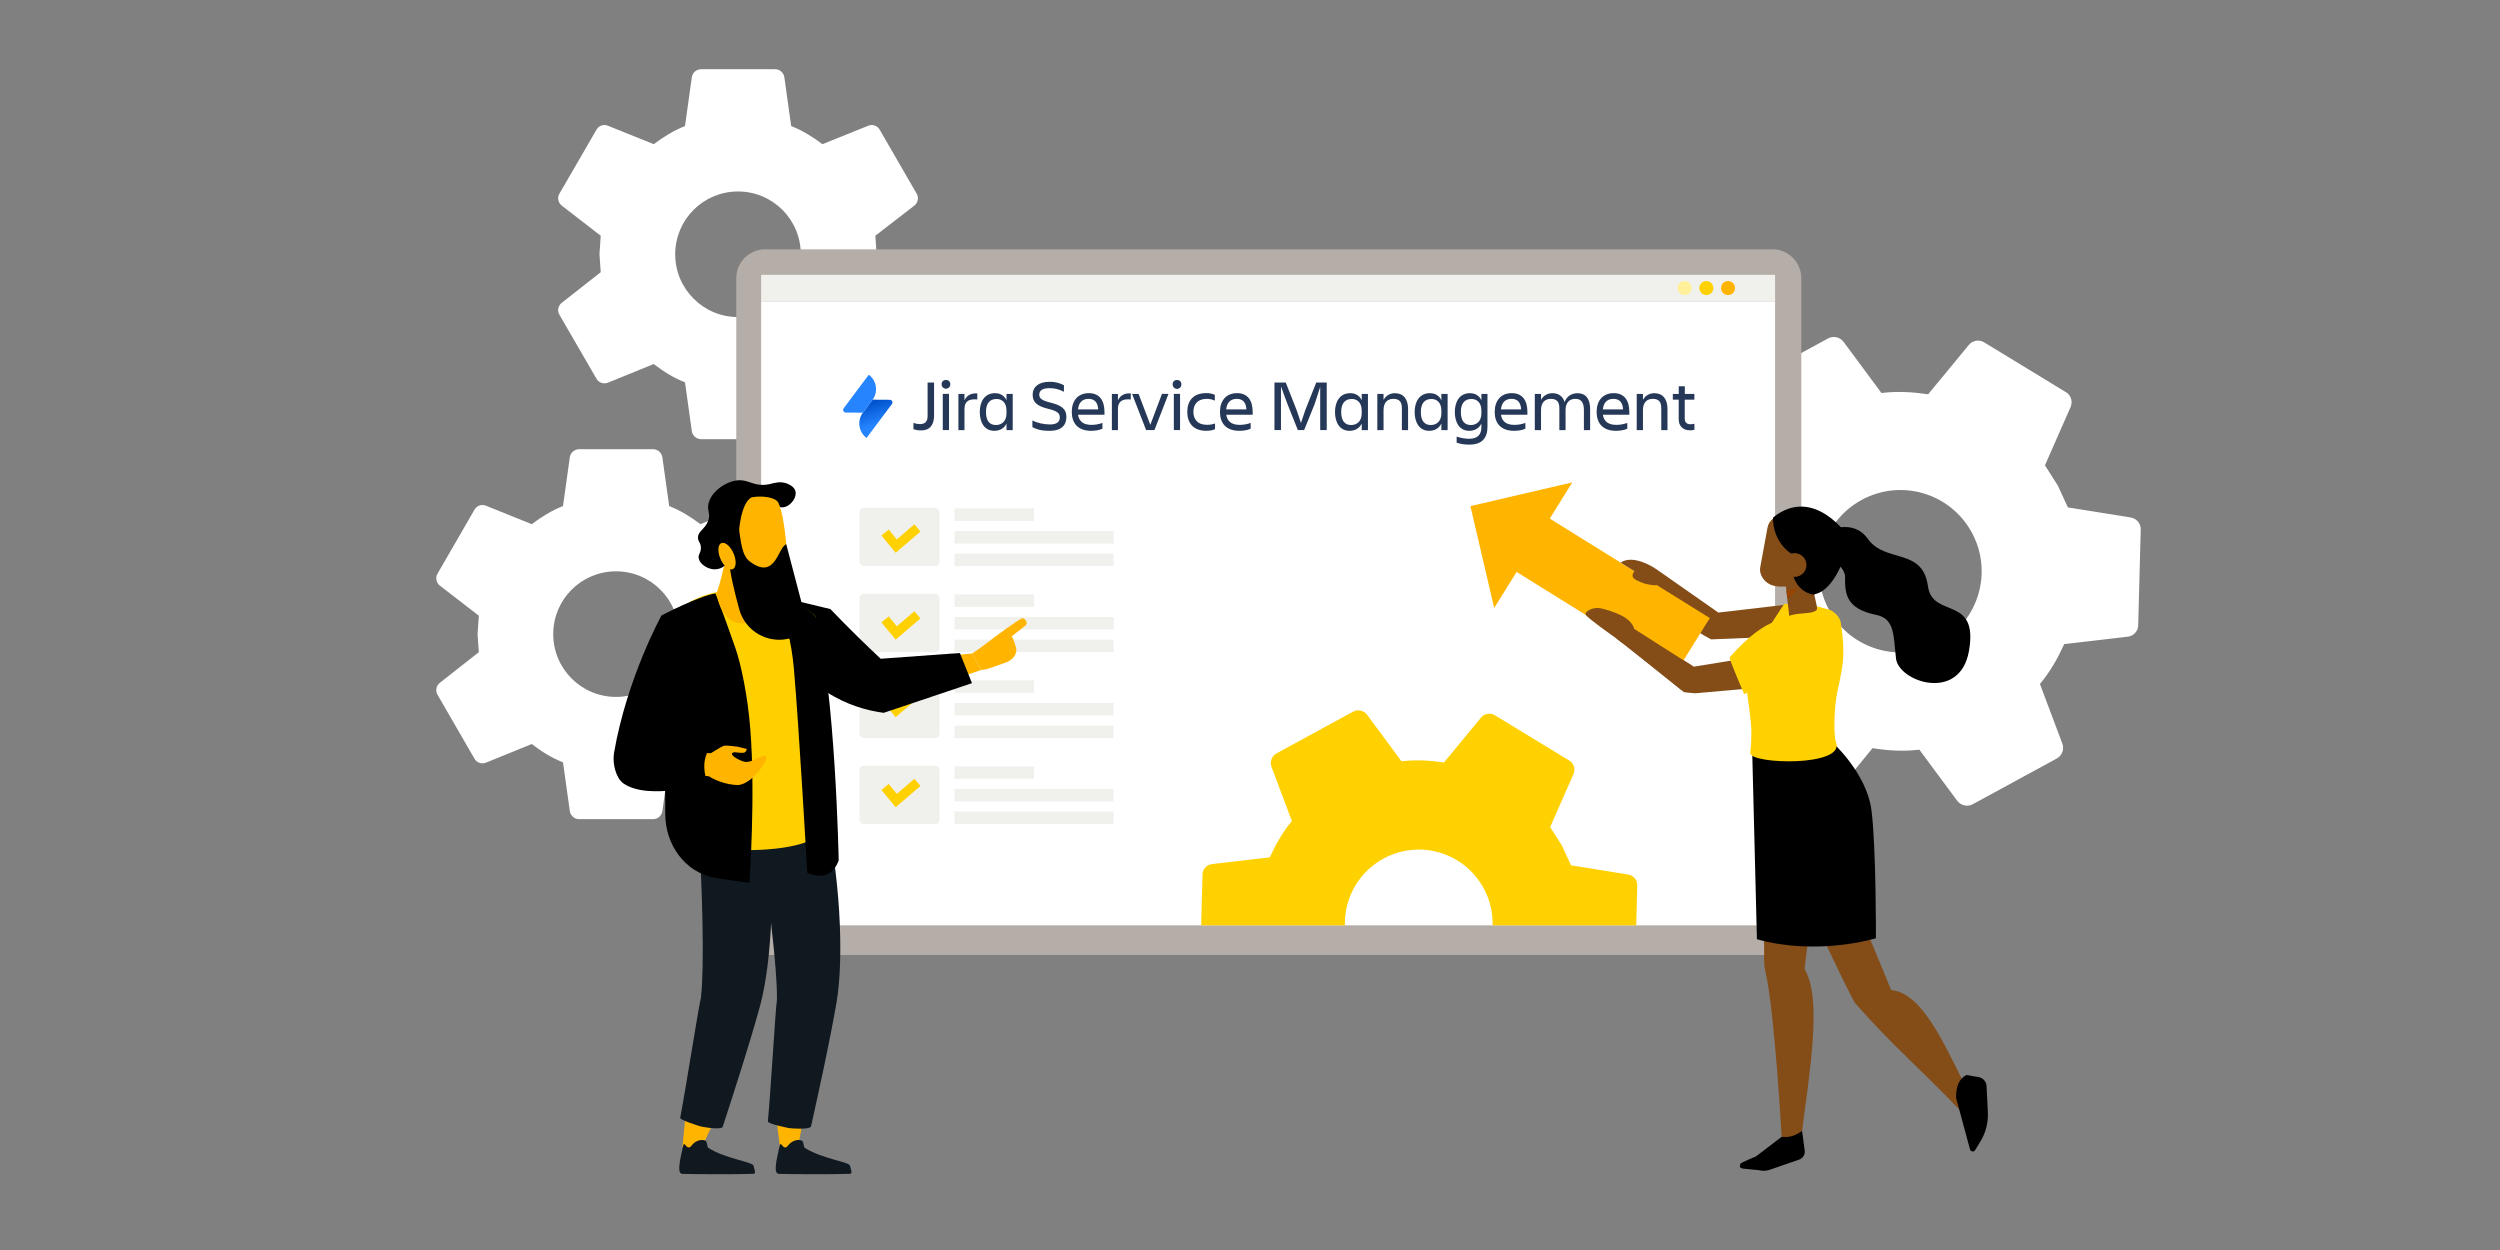 <?xml version="1.0" encoding="UTF-8"?>
<svg id="Layer_1" data-name="Layer 1" xmlns="http://www.w3.org/2000/svg" xmlns:xlink="http://www.w3.org/1999/xlink" viewBox="0 0 1000 500">
  <rect x="0" y="0" width="1000" height="500" fill="#808080" stroke="none"/>
  <defs>
    <style>
      .cls-1 {
        fill: none;
      }

      .cls-2 {
        fill: url(#linear-gradient);
      }

      .cls-3 {
        clip-path: url(#clippath);
      }

      .cls-4 {
        fill: #f0f0ed;
      }

      .cls-5 {
        fill: #fff;
      }

      .cls-6 {
        fill: #fff099;
      }

      .cls-7, .cls-8 {
        fill: #ffd100;
      }

      .cls-9 {
        fill: #ffb500;
      }

      .cls-10 {
        fill: #ffd000;
      }

      .cls-11 {
        fill: #b5ada8;
      }

      .cls-12 {
        fill: #253858;
      }

      .cls-13 {
        fill: #101820;
      }

      .cls-14, .cls-15 {
        fill: #844d18;
      }

      .cls-16 {
        fill: #2684ff;
      }

      .cls-15, .cls-17, .cls-18, .cls-8, .cls-19 {
        fill-rule: evenodd;
      }

      .cls-17 {
        fill: #984400;
      }

      .cls-18 {
        fill: #f50000;
      }
    </style>
    <linearGradient id="linear-gradient" x1="325.26" y1="1845.97" x2="328.2" y2="1837.24" gradientTransform="translate(12.24 2004.83) rotate(.35) scale(1 -1)" gradientUnits="userSpaceOnUse">
      <stop offset="0" stop-color="#0052cc"/>
      <stop offset="1" stop-color="#2684ff"/>
    </linearGradient>
    <clipPath id="clippath">
      <rect class="cls-1" x="477.66" y="273.22" width="187.86" height="96.9"/>
    </clipPath>
  </defs>
  <path class="cls-5" d="m852.35,207l-25.21-4.05-4.01-8.72-5.15-8.1,10.28-23.37c.89-2.13.17-4.69-1.93-5.94l.02.04-32.64-19.89c-2.01-1.29-4.69-.8-6.13.95l-16.32,19.79c-6.17-.9-12.23-1.29-18.68-.51l-15.23-20.56c-1.45-1.82-4.03-2.4-6.14-1.26l-33.6,18.29c-2.1,1.14-3.02,3.63-2.27,5.84l9.01,23.95c-4.16,4.99-7.12,10.29-9.71,15.96l-25.48,2.97c-2.25.26-4.12,2.24-4.12,4.63l-1.01,38.2c-.09,2.44,1.67,4.43,3.94,4.84l25.21,4.05,4.01,8.72,5.01,7.84-10.16,23.59c-.89,2.13-.17,4.69,1.93,5.94l32.64,19.89c2.01,1.29,4.67.75,6.13-.95l16.27-19.88c6.22.99,12.28,1.38,18.73.6l15.23,20.56c1.45,1.82,4.03,2.4,6.14,1.26l33.6-18.29c2.1-1.14,3.02-3.63,2.27-5.84l-9.01-23.95c4.16-4.99,7.12-10.29,9.71-15.96l25.48-2.97c2.25-.26,4.12-2.24,4.12-4.63l1.01-38.2c.09-2.44-1.67-4.43-3.94-4.84Zm-76.64,50.02c-15.73,8.56-35.46,2.78-44.05-12.99-8.59-15.77-2.78-35.46,12.99-44.05,15.77-8.59,35.46-2.78,44.05,12.99,8.59,15.77,2.78,35.46-12.99,44.05Z"/>
  <path class="cls-5" d="m351.88,151.52l14.78-25.58c.96-1.62.5-3.63-.89-4.75l-15.63-12.08.5-7.41-.5-7.41,15.63-12.08c1.39-1.12,1.85-3.13.89-4.75l-14.78-25.58c-.89-1.62-2.89-2.28-4.51-1.62l-18.4,7.41c-3.86-2.89-7.83-5.4-12.5-7.25l-2.74-19.6c-.31-1.77-1.85-3.13-3.7-3.13h-29.59c-1.85,0-3.4,1.35-3.7,3.13l-2.74,19.6c-4.67,1.85-8.64,4.36-12.5,7.25l-18.4-7.41c-1.62-.66-3.63,0-4.51,1.62l-14.82,25.58c-.96,1.62-.5,3.63.89,4.75l15.63,12.08-.5,7.41.5,7.18-15.63,12.27c-1.39,1.12-1.85,3.13-.89,4.75l14.82,25.58c.89,1.62,2.89,2.24,4.51,1.62l18.4-7.49c3.86,2.97,7.83,5.48,12.5,7.33l2.74,19.6c.31,1.77,1.85,3.13,3.7,3.13h29.59c1.85,0,3.4-1.35,3.7-3.13l2.74-19.6c4.67-1.85,8.64-4.36,12.5-7.25l18.4,7.41c1.62.66,3.63,0,4.51-1.62v.04Zm-56.68-24.69c-13.85,0-25.12-11.23-25.12-25.12s11.23-25.12,25.12-25.12,25.12,11.23,25.12,25.12-11.23,25.12-25.12,25.12Zm177.29,64.66l-14.82-25.58c-.89-1.62-2.89-2.28-4.51-1.62l-18.4,7.41c-3.86-2.89-7.83-5.4-12.5-7.25l-2.74-19.6c-.31-1.77-1.85-3.13-3.7-3.13h-29.59c-1.85,0-3.4,1.35-3.7,3.13l-2.74,19.6c-4.67,1.85-8.64,4.36-12.5,7.25l-18.4-7.41c-1.62-.66-3.63,0-4.51,1.62l-14.82,25.58c-.96,1.62-.5,3.63.89,4.75l15.63,12.08-.5,7.41.5,7.18-15.63,12.27c-1.39,1.12-1.85,3.13-.89,4.75l14.82,25.58c.89,1.62,2.89,2.24,4.51,1.62l18.4-7.49c3.86,2.97,7.83,5.48,12.5,7.33l2.74,19.6c.31,1.77,1.85,3.13,3.7,3.13h29.59c1.85,0,3.4-1.35,3.7-3.13l2.74-19.6c4.67-1.85,8.64-4.36,12.5-7.25l18.4,7.41c1.62.66,3.63,0,4.51-1.62l14.82-25.58c.96-1.62.5-3.63-.89-4.75l-15.63-12.08.5-7.41-.5-7.41,15.63-12.08c1.39-1.12,1.85-3.13.89-4.75v.04Zm-71.45,49.31c-13.85,0-25.12-11.23-25.12-25.12s11.23-25.12,25.12-25.12,25.12,11.23,25.12,25.12-11.23,25.12-25.12,25.12Zm-83.18-11.34l-14.78-25.58c-.89-1.62-2.89-2.28-4.51-1.62l-18.4,7.41c-3.86-2.89-7.83-5.4-12.5-7.25l-2.74-19.6c-.31-1.77-1.85-3.13-3.7-3.13h-29.59c-1.85,0-3.4,1.35-3.7,3.13l-2.74,19.6c-4.67,1.85-8.64,4.36-12.5,7.25l-18.4-7.41c-1.62-.66-3.63,0-4.51,1.62l-14.78,25.58c-.96,1.62-.5,3.63.89,4.75l15.63,12.08-.5,7.41.5,7.18-15.63,12.27c-1.39,1.12-1.85,3.13-.89,4.75l14.78,25.58c.89,1.62,2.89,2.24,4.51,1.62l18.4-7.49c3.86,2.97,7.83,5.48,12.5,7.33l2.74,19.6c.31,1.77,1.85,3.13,3.7,3.13h29.59c1.85,0,3.4-1.35,3.7-3.13l2.74-19.6c4.67-1.85,8.64-4.36,12.5-7.25l18.4,7.41c1.62.66,3.63,0,4.51-1.62l14.78-25.58c.96-1.62.5-3.63-.89-4.75l-15.63-12.08.5-7.41-.5-7.41,15.63-12.08c1.39-1.12,1.85-3.13.89-4.75v.04Zm-71.45,49.31c-13.85,0-25.12-11.23-25.12-25.12s11.23-25.12,25.12-25.12,25.12,11.23,25.12,25.12-11.23,25.12-25.12,25.12Z"/>
  <g>
    <path class="cls-11" d="m708.98,381.99c-134.31,0-268.62,0-402.93,0-6.37,0-11.54-5.17-11.54-11.54,0-86.39,0-172.78,0-259.18,0-6.38,5.17-11.54,11.54-11.54,134.31,0,268.62,0,402.93,0,6.37,0,11.54,5.17,11.54,11.54,0,86.39,0,172.78,0,259.18,0,6.37-5.17,11.54-11.54,11.54Z"/>
    <path class="cls-11" d="m294.5,344.2c0,8.75,0,17.49,0,26.24,0,6.37,5.17,11.54,11.54,11.54,134.31,0,268.62,0,402.93,0,6.37,0,11.54-5.17,11.54-11.54,0-8.75,0-17.49,0-26.24-142,0-284.01,0-426.01,0Z"/>
    <path class="cls-5" d="m710.03,370.12c-135.19,0-270.39,0-405.58,0,0-83.2,0-166.4,0-249.6,135.19,0,270.39,0,405.58,0,0,83.2,0,166.4,0,249.6Z"/>
    <g>
      <path class="cls-4" d="m710.03,120.53c-135.19,0-270.39,0-405.58,0v-10.61c135.19,0,270.39,0,405.58,0v10.61Z"/>
      <g>
        <path class="cls-9" d="m694.03,115.22c0,1.55-1.26,2.81-2.81,2.81-1.55,0-2.81-1.26-2.81-2.81,0-1.55,1.26-2.81,2.81-2.81,1.55,0,2.81,1.26,2.81,2.81Z"/>
        <path class="cls-7" d="m685.35,115.22c0,1.55-1.26,2.81-2.81,2.81-1.55,0-2.81-1.26-2.81-2.81,0-1.55,1.26-2.81,2.81-2.81,1.55,0,2.81,1.26,2.81,2.81Z"/>
        <path class="cls-6" d="m676.67,115.22c0,1.55-1.26,2.81-2.81,2.81-1.55,0-2.81-1.26-2.81-2.81,0-1.55,1.26-2.81,2.81-2.81,1.55,0,2.81,1.26,2.81,2.81Z"/>
      </g>
    </g>
  </g>
  <g>
    <path class="cls-15" d="m721.01,249.99l4.99-9.47-38.66,4.5-25.01-17.48-3.22,5.47c4.18,6.13,10.43,13.4,19.57,19.38,1.95,1.27,3.88,2.39,5.75,3.36,7.72-.31,15.44-.63,23.16-.94l13.42-4.82Z"/>
    <path class="cls-15" d="m713.1,340.53s26.74,58.23,29.09,60.89c15.4,17.55,26.05,26.07,42.16,43.07l3.27-7.25c-9.45-18.32-18.2-40.01-31.17-41.25l-22.8-55.23-20.56-.22Z"/>
    <path class="cls-19" d="m782.44,439.14l5.56,20.62c.13.47.55.81,1.04.83h0c.41.02.8-.19,1.01-.54l2.19-3.61c2.09-3.46,3.1-7.47,2.9-11.5l-.52-10.5c-.09-1.77-1.37-3.26-3.11-3.6l-5.02-.84c-2.96,1.63-4.16,4.81-4.04,9.14h0Z"/>
    <path class="cls-15" d="m701.83,303.56s3.47,58.31,3.83,75c.07,3.33-.3,6.66.47,9.9,3.75,15.89,6.52,66.28,6.52,66.28,1.79,1.14,4.78.56,7.89-.21,3.43-26.51,8.38-55.14,1.28-66.94l8.17-66.57-15.86-3.74-12.3-13.73Z"/>
    <path class="cls-18" d="m714.19,360.46s9.09,13.29,9.09,13.28c0-.02,1.3-10.82,1.3-10.82l-10.39-2.45Z"/>
    <path class="cls-19" d="m712.65,454.73l-10.21,7.81c-.37.22-6.41,2.61-6.3,3.03h0c.09.35-.94,1.66,1.15,1.88l6.22.62c1.44.38,2.96.33,4.36-.15l11.75-4.06c1.48-.51,2.42-1.96,2.28-3.51l-1.07-8c-2.53,1.85-5.07,2.79-8.17,2.38h0Z"/>
    <path class="cls-19" d="m732.59,296.57s14.1,12.48,16.01,27.63c1.91,15.16,1.76,51.1,1.76,51.1,0,0-23.22,7.21-47.59.39l-1.93-76.83,31.75-2.28Z"/>
    <path class="cls-19" d="m737.41,223.41c.16.13-5.58,17.17-15.24,14-9.66-3.17-.17-22.97-.17-22.97l15.41,8.97Z"/>
    <path class="cls-8" d="m726.51,264.23l-21.22-9.55s8.2-13.36,8.7-13.26c27.62,5.68,21.42,23.56,21.42,23.56l-8.9-.76Z"/>
    <path class="cls-15" d="m714.11,232.33s.87,7.66,1.58,14.01c.19,1.69,1.28,3.15,2.85,3.81,1.57.66,3.37.43,4.72-.61.44-.34.87-.67,1.28-.99,1.85-1.43,2.7-3.79,2.2-6.07-1.29-5.84-3.63-16.48-3.63-16.48l-9,6.32h0Z"/>
    <path class="cls-17" d="m714.56,236.3s2.52.34,4.88-1.66c0,0-2.44,3.98-4.53,4.78l-.35-3.12Z"/>
    <path class="cls-15" d="m729.48,215.16c.58-3.17-1.52-6.2-4.68-6.78-3.38-.62-7.64-1.4-11.02-2.02-3.17-.58-6.2,1.52-6.78,4.68-.85,4.66-2.05,11.2-2.9,15.86-.58,3.17,1.88,6.4,4.97,7.29,5.41,1.56,16.67-1.19,17.25-4.36.85-4.66,2.31-10.02,3.16-14.68h0Z"/>
    <path class="cls-19" d="m739.48,214.75s-13.78-20.91-30.23-7.78c0,0-1.91,19.94,27.5,19.24,8.24-.2,2.73-11.46,2.73-11.46Z"/>
    <path class="cls-15" d="m711.36,270.1l4.55-9.69-38.41,6.26-22.16-14.02-6.39,4.27c8.19,6.64,16.39,13.28,24.58,19.92.89.13,2.53.35,4.58.48,0,0,20.06-1.79,20.06-1.79h0l13.18-5.43Z"/>
    <path class="cls-8" d="m698.84,277.02l-1.16.69s-6.17-14.36-5.83-14.75c7.79-8.91,14.06-13.05,18.94-14.65,1.48-.49,2.94-1.06,4.35-1.73,3.81-1.82,9.57-.64,11.5-2.58.49-.49.09-1.51.09-1.51l5.26,1.47s3.85,1.62,4.39,5.43c1.69,11.91,1.17,15.59-1.49,27.49-.97,4.34-1.74,16.59-.46,20.09,3.55,9.76-33.9,8.75-34.32,4.33,0,0,.77-6.33.27-11.8-.38-4.22-1.04-8.71-1.55-12.48Z"/>
    <path class="cls-19" d="m732.55,223.36c-4.6-4.07-2.31-11.77,3.8-12.46,3.69-.42,7.74.44,10.76,4.62,7.18,9.96,21.92,3.34,24.07,18.99,1.8,13.11,20.37,3.39,16.4,25.91-3.63,20.59-28.11,12.32-29.18,2.98-1.08-9.34-.41-15.94-8.03-17.48-11.66-2.36-12.45-8.12-12.34-14.93.05-3.2-2.68-5.16-5.48-7.63Z"/>
    <path class="cls-19" d="m725.72,237.9s-12.13-.76-8.37-19.54c3.75-18.78,13.02,7.65,13.02,7.65l-4.65,11.89Z"/>
    <path class="cls-15" d="m713.08,226.01c0,2.62,2.13,4.75,4.75,4.75s4.75-2.13,4.75-4.75-2.13-4.75-4.75-4.75-4.75,2.13-4.75,4.75Z"/>
  </g>
  <g>
    <path class="cls-12" d="m371.02,153.01h2.61v13.23c0,3.5-1.53,5.92-5.12,5.92-1.06.02-2.12-.15-3.13-.49v-2.53c.86.33,1.77.5,2.7.49,2.2,0,2.96-1.33,2.96-3.22v-13.41Z"/>
    <path class="cls-12" d="m378.38,152c.89-.07,1.67.6,1.74,1.5,0,.08,0,.16,0,.24,0,.96-.78,1.74-1.74,1.74-.96,0-1.74-.78-1.74-1.74-.06-.9.61-1.67,1.51-1.74.08,0,.15,0,.23,0Zm-1.27,5.56h2.49v14.48h-2.49v-14.48Z"/>
    <path class="cls-12" d="m385.79,172.04h-2.43v-14.48h2.43v2.55c.84-1.71,2.29-2.93,5.13-2.75v2.43c-3.19-.33-5.13.64-5.13,3.71v8.54Z"/>
    <path class="cls-12" d="m402.59,169.43c-.92,1.91-2.66,2.9-4.89,2.9-3.85,0-5.79-3.27-5.79-7.53s2.03-7.53,6.08-7.53c2.11,0,3.73.96,4.61,2.84v-2.55h2.49v14.48h-2.49v-2.61Zm-4.23.58c2.23,0,4.23-1.42,4.23-4.63v-1.16c0-3.21-1.82-4.63-3.95-4.63-2.81,0-4.25,1.86-4.25,5.21,0,3.47,1.4,5.21,3.98,5.21h0Z"/>
    <path class="cls-12" d="m419.82,172.33c-3.68,0-5.39-.72-6.86-1.47v-2.67c1.76.93,4.49,1.59,7.01,1.59,2.87,0,3.95-1.13,3.95-2.81s-1.04-2.58-4.66-3.45c-4.28-1.04-6.2-2.52-6.2-5.65,0-2.96,2.26-5.15,6.69-5.15,2.75,0,4.51.66,5.82,1.39v2.61c-1.81-1-3.86-1.5-5.92-1.45-2.49,0-3.95.87-3.95,2.61,0,1.56,1.21,2.35,4.57,3.19,4.02,1.01,6.29,2.3,6.29,5.74-.04,3.3-2.01,5.53-6.73,5.53Z"/>
    <path class="cls-12" d="m436.5,172.33c-5.42,0-7.79-3.13-7.79-7.57s2.43-7.5,6.83-7.5,6.25,3.1,6.25,7.5v1.14h-10.57c.35,2.46,1.94,4.05,5.36,4.05,1.5,0,2.99-.27,4.4-.78v2.3c-1.19.62-3.01.85-4.49.85Zm-5.3-8.56h8.08c-.14-2.7-1.36-4.23-3.85-4.23-2.64-.01-3.97,1.69-4.23,4.22h0Z"/>
    <path class="cls-12" d="m447.18,172.04h-2.43v-14.48h2.43v2.55c.84-1.71,2.29-2.93,5.13-2.75v2.43c-3.19-.33-5.13.64-5.13,3.71v8.54Z"/>
    <path class="cls-12" d="m458.45,172.04l-5.62-14.48h2.61l4.69,12.36,4.66-12.37h2.61l-5.62,14.48h-3.33Z"/>
    <path class="cls-12" d="m470.81,152c.89-.06,1.67.61,1.73,1.5,0,.08,0,.16,0,.24.04.96-.7,1.77-1.66,1.81-.96.04-1.77-.7-1.81-1.66,0-.05,0-.1,0-.15-.06-.9.61-1.67,1.51-1.74.08,0,.15,0,.23,0Zm-1.28,5.56h2.49v14.48h-2.49v-14.48Z"/>
    <path class="cls-12" d="m486.01,171.66c-.87.46-2.2.66-3.53.66-5.15,0-7.57-3.13-7.57-7.57s2.41-7.5,7.57-7.5c1.19-.04,2.37.2,3.45.7v2.3c-1.02-.48-2.14-.72-3.27-.7-3.76,0-5.3,2.38-5.3,5.19s1.57,5.18,5.36,5.18c1.12.03,2.24-.15,3.29-.52v2.26Z"/>
    <path class="cls-12" d="m495.78,172.33c-5.42,0-7.79-3.13-7.79-7.57s2.43-7.5,6.83-7.5,6.25,3.1,6.25,7.5v1.14h-10.56c.35,2.46,1.94,4.05,5.36,4.05,1.5,0,2.99-.27,4.4-.78v2.3c-1.2.62-3.03.85-4.5.85Zm-5.3-8.56h8.08c-.14-2.7-1.36-4.23-3.85-4.23-2.64-.01-3.98,1.69-4.24,4.22h0Z"/>
    <path class="cls-12" d="m512.39,154.58v17.46h-2.61v-19.02h4.52l4.31,10.92,1.77,5.24,1.77-5.24,4.34-10.92h4.2v19.02h-2.61v-17.26l-2.23,6.86-4.2,10.4h-2.51l-4.15-10.4-2.61-7.07Z"/>
    <path class="cls-12" d="m544.68,169.43c-.93,1.91-2.67,2.9-4.89,2.9-3.85,0-5.79-3.27-5.79-7.53s2.03-7.53,6.08-7.53c2.11,0,3.73.96,4.61,2.84v-2.55h2.49v14.48h-2.49v-2.61Zm-4.23.58c2.23,0,4.23-1.42,4.23-4.63v-1.16c0-3.21-1.82-4.63-3.95-4.63-2.81,0-4.25,1.86-4.25,5.21,0,3.47,1.4,5.21,3.98,5.21Z"/>
    <path class="cls-12" d="m563.24,172.04h-2.49v-8.74c0-2.61-1.04-3.76-3.42-3.76s-3.91,1.53-3.91,4.46v8.05h-2.49v-14.48h2.49v2.38c.9-1.68,2.67-2.71,4.57-2.67,3.33,0,5.24,2.3,5.24,6.29v8.48Z"/>
    <path class="cls-12" d="m576.54,169.43c-.93,1.91-2.67,2.9-4.89,2.9-3.85,0-5.79-3.27-5.79-7.53s2.03-7.53,6.08-7.53c2.11,0,3.73.96,4.61,2.84v-2.55h2.5v14.48h-2.5v-2.61Zm-4.23.58c2.23,0,4.23-1.42,4.23-4.63v-1.16c0-3.21-1.83-4.63-3.95-4.63-2.81,0-4.25,1.86-4.25,5.21,0,3.47,1.4,5.21,3.98,5.21h0Z"/>
    <path class="cls-12" d="m592.55,169.43c-.92,1.91-2.66,2.9-4.89,2.9-3.82,0-5.73-3.27-5.73-7.53s2-7.53,6.02-7.53c2.12,0,3.73.96,4.61,2.84v-2.55h2.43v13.16c0,4.26-2,7.12-7.18,7.12-1.75.05-3.49-.21-5.15-.77v-2.43c1.62.56,3.32.85,5.03.87,3.62,0,4.86-1.94,4.86-4.63v-1.44Zm-4.23.58c2.23,0,4.23-1.42,4.23-4.63v-1.16c0-3.21-1.82-4.63-3.95-4.63-2.81,0-4.26,1.86-4.26,5.21.01,3.47,1.4,5.21,3.98,5.21Z"/>
    <path class="cls-12" d="m605.67,172.33c-5.42,0-7.79-3.13-7.79-7.57s2.43-7.5,6.83-7.5,6.25,3.1,6.25,7.5v1.14h-10.57c.35,2.46,1.94,4.05,5.36,4.05,1.5,0,2.99-.27,4.4-.78v2.3c-1.17.62-3.01.85-4.49.85Zm-5.3-8.56h8.08c-.14-2.7-1.36-4.23-3.85-4.23-2.64-.01-3.97,1.69-4.23,4.22h0Z"/>
    <path class="cls-12" d="m626.23,172.04h-2.49v-8.74c0-2.61-1.04-3.76-3.42-3.76s-3.91,1.53-3.91,4.46v8.05h-2.49v-14.48h2.49v2.38c.91-1.68,2.67-2.71,4.58-2.67,2.46,0,4.14,1.25,4.86,3.53.81-2.23,2.75-3.53,5.16-3.53,3.24,0,5.04,2.2,5.04,6.29v8.48h-2.49v-8.05c0-2.98-1.04-4.46-3.42-4.46s-3.91,1.53-3.91,4.46v8.05Z"/>
    <path class="cls-12" d="m646.44,172.33c-5.42,0-7.79-3.13-7.79-7.57s2.43-7.5,6.83-7.5,6.25,3.1,6.25,7.5v1.14h-10.57c.35,2.46,1.94,4.05,5.36,4.05,1.5,0,2.99-.27,4.4-.78v2.3c-1.19.62-3.01.85-4.49.85Zm-5.3-8.56h8.08c-.14-2.7-1.36-4.23-3.85-4.23-2.64-.01-3.97,1.69-4.23,4.22h0Z"/>
    <path class="cls-12" d="m667,172.04h-2.49v-8.74c0-2.61-1.04-3.76-3.42-3.76s-3.91,1.53-3.91,4.46v8.05h-2.49v-14.48h2.49v2.38c.9-1.68,2.67-2.71,4.57-2.67,3.33,0,5.24,2.3,5.24,6.29v8.48Z"/>
    <path class="cls-12" d="m676.21,169.7c.53-.02,1.05-.08,1.56-.2v2.4c-.55.16-1.11.24-1.68.23-3.1,0-4.61-1.83-4.61-4.52v-7.73h-2.35v-2.3h2.37v-3.08h2.43v3.07h3.82v2.3h-3.85v7.69c.01,1.28.77,2.15,2.3,2.15Z"/>
    <path class="cls-2" d="m349.04,159.87l6.88.04c.59,0,1.07.49,1.07,1.08,0,.23-.08.46-.22.64l-10.16,13.55c-3.19-2.39-3.84-6.91-1.46-10.1l3.88-5.22Z"/>
    <path class="cls-16" d="m345.16,165.07l-6.84-.04c-.59,0-1.07-.49-1.07-1.08,0-.23.08-.45.21-.63l10.06-13.43c3.19,2.39,3.84,6.91,1.46,10.1l-3.82,5.09Z"/>
  </g>
  <g>
    <g>
      <rect class="cls-5" x="338.5" y="198.63" width="113.97" height="32.31" rx="2.26" ry="2.26"/>
      <g>
        <rect class="cls-4" x="381.79" y="221.45" width="63.64" height="4.99"/>
        <rect class="cls-4" x="381.79" y="212.41" width="63.64" height="4.99"/>
        <rect class="cls-4" x="381.79" y="203.37" width="31.82" height="4.99"/>
      </g>
      <rect class="cls-4" x="343.81" y="203.13" width="31.99" height="23.32" rx="1.7" ry="1.7"/>
    </g>
    <g>
      <rect class="cls-5" x="338.5" y="233.02" width="113.97" height="32.31" rx="2.26" ry="2.26"/>
      <g>
        <rect class="cls-4" x="381.79" y="255.84" width="63.64" height="4.99"/>
        <rect class="cls-4" x="381.79" y="246.8" width="63.64" height="4.99"/>
        <rect class="cls-4" x="381.79" y="237.76" width="31.82" height="4.99"/>
      </g>
      <rect class="cls-4" x="343.81" y="237.52" width="31.99" height="23.32" rx="1.7" ry="1.7"/>
    </g>
    <g>
      <rect class="cls-5" x="338.5" y="267.41" width="113.97" height="32.31" rx="2.26" ry="2.26"/>
      <g>
        <rect class="cls-4" x="381.79" y="290.23" width="63.64" height="4.99"/>
        <rect class="cls-4" x="381.79" y="281.19" width="63.64" height="4.99"/>
        <rect class="cls-4" x="381.79" y="272.15" width="31.82" height="4.99"/>
      </g>
      <rect class="cls-4" x="343.81" y="271.91" width="31.99" height="23.32" rx="1.7" ry="1.7"/>
    </g>
    <g>
      <rect class="cls-5" x="338.5" y="301.8" width="113.97" height="32.31" rx="2.26" ry="2.26"/>
      <g>
        <rect class="cls-4" x="381.79" y="324.62" width="63.64" height="4.99"/>
        <rect class="cls-4" x="381.79" y="315.58" width="63.64" height="4.99"/>
        <rect class="cls-4" x="381.79" y="306.54" width="31.82" height="4.99"/>
      </g>
      <rect class="cls-4" x="343.81" y="306.3" width="31.99" height="23.32" rx="1.7" ry="1.7"/>
    </g>
  </g>
  <polygon class="cls-7" points="358.25 221.12 352.58 214.2 355.49 211.82 358.72 215.77 365.75 209.75 368.19 212.61 358.25 221.12"/>
  <polygon class="cls-7" points="358.25 286.87 352.58 279.95 355.49 277.57 358.72 281.52 365.75 275.51 368.19 278.37 358.25 286.87"/>
  <polygon class="cls-7" points="358.25 322.9 352.58 315.98 355.49 313.6 358.72 317.55 365.75 311.54 368.19 314.39 358.25 322.9"/>
  <polygon class="cls-7" points="358.25 255.87 352.58 248.95 355.49 246.57 358.72 250.52 365.75 244.51 368.19 247.36 358.25 255.87"/>
  <g>
    <polygon class="cls-9" points="384.23 261.85 388.86 261.38 392.46 268 384.23 270.79 384.23 261.85"/>
    <path d="m383.96,261.2l4.83,12.07c-11.77,3.95-23.54,7.91-35.31,11.86-6.28-.84-14.63-2.97-22.89-8.37-6.6-4.31-15.06-10.23-16.62-19.75-1.53-9.37,4.28-16.73,4.28-16.73l13.9,3.35c3.48,3.63,7.11,7.31,10.89,11.02,3.11,3.05,6.19,6,9.25,8.85,10.56-.77,21.12-1.53,31.68-2.3Z"/>
    <g>
      <g id="Legs">
        <path class="cls-9" d="m283.01,449.95c.58.18,1.24.13,1.94.03-1.72,3.56-3.4,7.13-5.01,10.73-3.11-.27-4.25-.7-6.97-1.97.44-4.05.79-8.31,1.24-12.62,2.62,1.84,5.75,3.16,8.79,3.84Z"/>
        <path class="cls-9" d="m319.7,446.83c.61.07,1.25-.08,1.91-.31-.8,3.78-1.57,7.57-2.26,11.37-3.11.28-4.15,3.55-7.12,2.78-.57-4.04-1.45-11.76-2.07-16.06,3.02,1.34,6.4,2.09,9.54,2.22Z"/>
        <path class="cls-13" d="m280.44,398.85h-.04c1.36-12.66.66-41.45-1.21-72.6,9.53-1.5,17.81-1.36,27.49-1.06,3.56,24.32,2.41,58.93-2.79,77.65-4.34,15.63-9.85,32.63-14.8,47.86-.45,1.38-7.88.13-8.89-.15-.98-.28-8.29-2.56-8.12-3.44,2.37-12.32,7.66-46.35,8.36-48.25Z"/>
        <path class="cls-13" d="m310.82,399.75h-.04c.14-12.73-3.34-41.32-8.21-72.14,9.34-2.41,17.59-3.07,27.26-3.71,5.89,23.86,8.08,58.42,4.71,77.55-2.81,15.98-6.65,33.43-10.12,49.07-.31,1.42-7.83.89-8.86.71-1-.18-8.49-1.75-8.41-2.64,1.17-12.49,3.15-46.88,3.66-48.83Z"/>
      </g>
      <g>
        <path class="cls-13" d="m280.18,456.03c.72-.11,1.45-.03,2.09.31.65.34.48,2.47,1.11,2.86,7.25,4.49,17.8,5.49,18.07,7.17.25,1.59,1.27,3.11-.24,3.17-6.09.24-23.74.16-28.33,0-2.68-.09,0-8.83.46-11.56.05-.32.46-.42.66-.17.39.49,1.07,1.44,1.81,1.11.61-.27.92-.87,1.36-1.33.75-.77,1.87-1.39,3.02-1.56Z"/>
        <path class="cls-13" d="m318.77,456.03c.72-.11,1.45-.03,2.09.31.65.34.48,2.47,1.11,2.86,7.25,4.49,17.8,5.49,18.07,7.17.25,1.59,1.27,3.11-.24,3.17-6.09.24-23.74.16-28.33,0-2.68-.09,0-8.83.46-11.56.05-.32.46-.42.66-.17.39.49,1.07,1.44,1.81,1.11.61-.27.92-.87,1.36-1.33.75-.77,1.87-1.39,3.02-1.56Z"/>
      </g>
    </g>
    <path class="cls-10" d="m268.88,335.86s5.42,4.69,31.91,4.18c20.46-.39,25.88-5.35,25.88-5.35l-.48-88.27s-9.03-7.37-21.14-10.45c-3.59-.91-7.71-.16-11.99.04-3.16.15-6.17.66-8.96,1.44-10.97,3.06-18.65,10.25-19.82,15.9-1.46,7.08,4.59,82.51,4.59,82.51Z"/>
    <path d="m286.2,237.35s2.39,5.92,7.94,21.83c2.37,6.8,4.91,19.19,5.95,32.08,2.19,27.02-.33,61.84-.33,61.84,0,0-10.21-1.3-13.89-1.98-11.98-2.24-19.78-13.34-19.76-25.54,0-6.08-.05-12.49-.26-17.59-.57-13.94-.87-62-.87-62,0,0,14.25-7.46,21.23-8.64Z"/>
    <path d="m307.59,235.85s7.92,8.71,9.95,31.46c2.03,22.75,5.37,81.82,5.37,81.82,0,0,9.1,4.67,12.57-4.96,0,0-1.33-68.61-9.28-97.75,0,0-10.35-8.62-18.6-10.58Z"/>
    <path class="cls-9" d="m284.02,310.76c.56.51,6.15,3.41,11.54,3.23,5.77-.75,11.9-10.29,10.98-11.35-1.25-1.45-5.4,2.55-8.49,2.11-1.53-.22-5.48-2.17-5.25-3.27.24-1.1,2.5-.2,4.49-.36,1.31-.1,1.41-1.53,1.41-1.53l-3.38-.85s-4.93-.8-5.99-.36c-1.06.43-4.96,2.89-4.96,2.89l-7.3-.16-1.41,9.54s7.41-.77,8.37.11Z"/>
    <path d="m264.7,245.99c7.52,3.95,10.18,20.41,9.38,27.09l-8.27,21.97s1.62,2.96.29,3.5l18.04.51s-4.62,4.81-1.1,14.3c0,0-23.58,7.07-33.68,0-2.92-2.04-4.49-7.88-3.76-12.14,5.18-30.11,19.1-55.23,19.1-55.23Z"/>
    <g id="Head">
      <path class="cls-9" d="m289.38,227.41s-.99,4.68-2.72,9.96c0,0,1.98,17.9,17.57,9.93,0,0-2.2-11.39-.49-17.12,1.71-5.73-12.69-10.11-14.35-2.78Z"/>
      <path d="m308.16,193.59c-7.19,1.6-8.8-2.67-14.8-1.17-4.5,1.13-9.21,4.94-10.02,9.32-.51,2.79.95,3.65-.03,6.47-1.23,3.53-4.22,4.2-4.11,6.97.07,1.67,1.18,1.94,1.16,4.02-.02,2.07-1.12,2.45-.89,4.02.35,2.41,3.25,3.73,3.66,3.91.52.23,2.43,1.03,4.68.3.56-.18,1.97-.73,3.02-2.12,1.66-2.19,1.55-5.31.6-7.4-.68-1.51-1.43-1.68-1.81-3.32-.12-.51-.52-2.23.3-3.63.87-1.48,2.19-1.02,3.93-2.27,2.62-1.89,1.69-4.44,4.23-6.8,1.86-1.73,4.18-2.05,4.68-2.12,5.16-.7,7.39,4.07,11.18,3.02,2.64-.73,4.85-3.95,4.24-6.31-.53-2.06-3.1-2.97-3.61-3.15-2.52-.89-4.71-.15-6.41.23Z"/>
      <path class="cls-9" d="m292.21,205.91c-2.07,16.48,1.55,29.56,2.78,32.2,2.46,5.29,17,3.23,18.35.79,3.48-6.29.61-35.52-2.51-38.5-3.12-2.98-17.58-2.83-18.62,5.51Z"/>
      <path d="m295.38,209.92l-3.86,13.4c.33,5.48,2.32,13.71,4.21,20.49,2.4,8.63,11.25,13.75,19.95,11.61.1-.02.2-.05.3-.07,4.34-1.09,6.96-5.51,5.82-9.83l-7.3-27.82c-3.35,1.14-4.24,14.63-14.54,6.94-3.21-2.39-3.59-7.63-4.58-14.71Z"/>
      <path d="m295.4,224.34c-.59-11.04.81-23.14,5.27-25.42,0,0-11.01-1.33-13.35,8.04-2.34,9.37,4.33,18.52,4.33,18.52l3.75-1.13Z"/>
      <path class="cls-9" d="m293.58,221.73c-1.15-2.92-3.31-4.96-4.84-4.55-1.52.41-1.83,3.1-.69,6.02,1.15,2.92,3.31,4.96,4.84,4.55,1.52-.41,1.83-3.1.69-6.02Z"/>
    </g>
    <path class="cls-9" d="m406.56,259.94c0-.53-1.04-4.32-1.87-5.41,2.59-2.12,5.74-4.25,5.92-4.88.31-1.04-.65-2.23-1.57-2.36-.91-.14-12.41,8.41-12.82,8.79-2.15,1.58-4.69,3.64-7.36,5.3l3.6,6.62s.05,0,.09,0c1.86-.21,3.22-.67,4.23-1.02,1.54-.53,3.53-1.23,5.88-2.11.02,0,.05,0,.07,0,3.4-1.51,3.8-3.89,3.82-4.91Z"/>
  </g>
  <polygon class="cls-9" points="597.67 243.2 606.64 228.78 670.65 268.57 683.92 247.22 619.91 207.43 628.91 192.95 588.16 202.45 597.67 243.2"/>
  <path class="cls-15" d="m676.97,266.4l-24.07-15.34-6.39,4.27,26.17,20.74c1.25-3.29,2.81-6.46,4.29-9.67Z"/>
  <path class="cls-14" d="m653.67,251.62s-.35-3.17-5.54-5.64c-2.69-1.28-5.51-2.1-7.44-2.57-1.82-.44-3.75-.19-5.34.8-.81.51-1.38,1.11-1.05,1.71.84,1.5,12.2,9.42,12.2,9.42l2.57,2.01,4.59-5.72Z"/>
  <path class="cls-14" d="m662.34,227.54s-8.9-6.15-14.08-2.49l5.54,3.45s-1.61,1.59-.24,2.86,4.73,2.19,4.73,2.19c0,0,3.27.83,4.37.46s-.33-6.47-.33-6.47Z"/>
  <g class="cls-3">
    <path class="cls-7" d="m651.32,349.82l-22.92-3.69-3.65-7.93-4.68-7.37,9.35-21.25c.81-1.94.16-4.27-1.75-5.4l.02.04-29.68-18.08c-1.83-1.17-4.27-.72-5.57.86l-14.84,17.99c-5.61-.82-11.12-1.17-16.98-.46l-13.85-18.7c-1.32-1.66-3.67-2.19-5.58-1.14l-30.56,16.64c-1.91,1.04-2.75,3.3-2.07,5.31l8.19,21.78c-3.78,4.54-6.47,9.36-8.83,14.52l-23.17,2.7c-2.04.23-3.74,2.04-3.75,4.21l-.92,34.74c-.09,2.22,1.52,4.03,3.58,4.4l22.92,3.69,3.65,7.93,4.55,7.13-9.24,21.45c-.81,1.94-.16,4.27,1.75,5.4l29.68,18.08c1.83,1.17,4.25.68,5.57-.86l14.8-18.07c5.65.9,11.17,1.25,17.03.54l13.85,18.7c1.32,1.66,3.67,2.19,5.58,1.14l30.56-16.64c1.91-1.04,2.75-3.3,2.07-5.31l-8.19-21.78c3.78-4.54,6.47-9.36,8.83-14.52l23.17-2.7c2.04-.23,3.74-2.04,3.75-4.21l.92-34.74c.09-2.22-1.52-4.03-3.58-4.4Zm-69.7,45.49c-14.3,7.79-32.25,2.53-40.05-11.82-7.81-14.34-2.53-32.25,11.82-40.05,14.34-7.81,32.25-2.53,40.05,11.82,7.81,14.34,2.53,32.25-11.82,40.05Z"/>
  </g>
</svg>